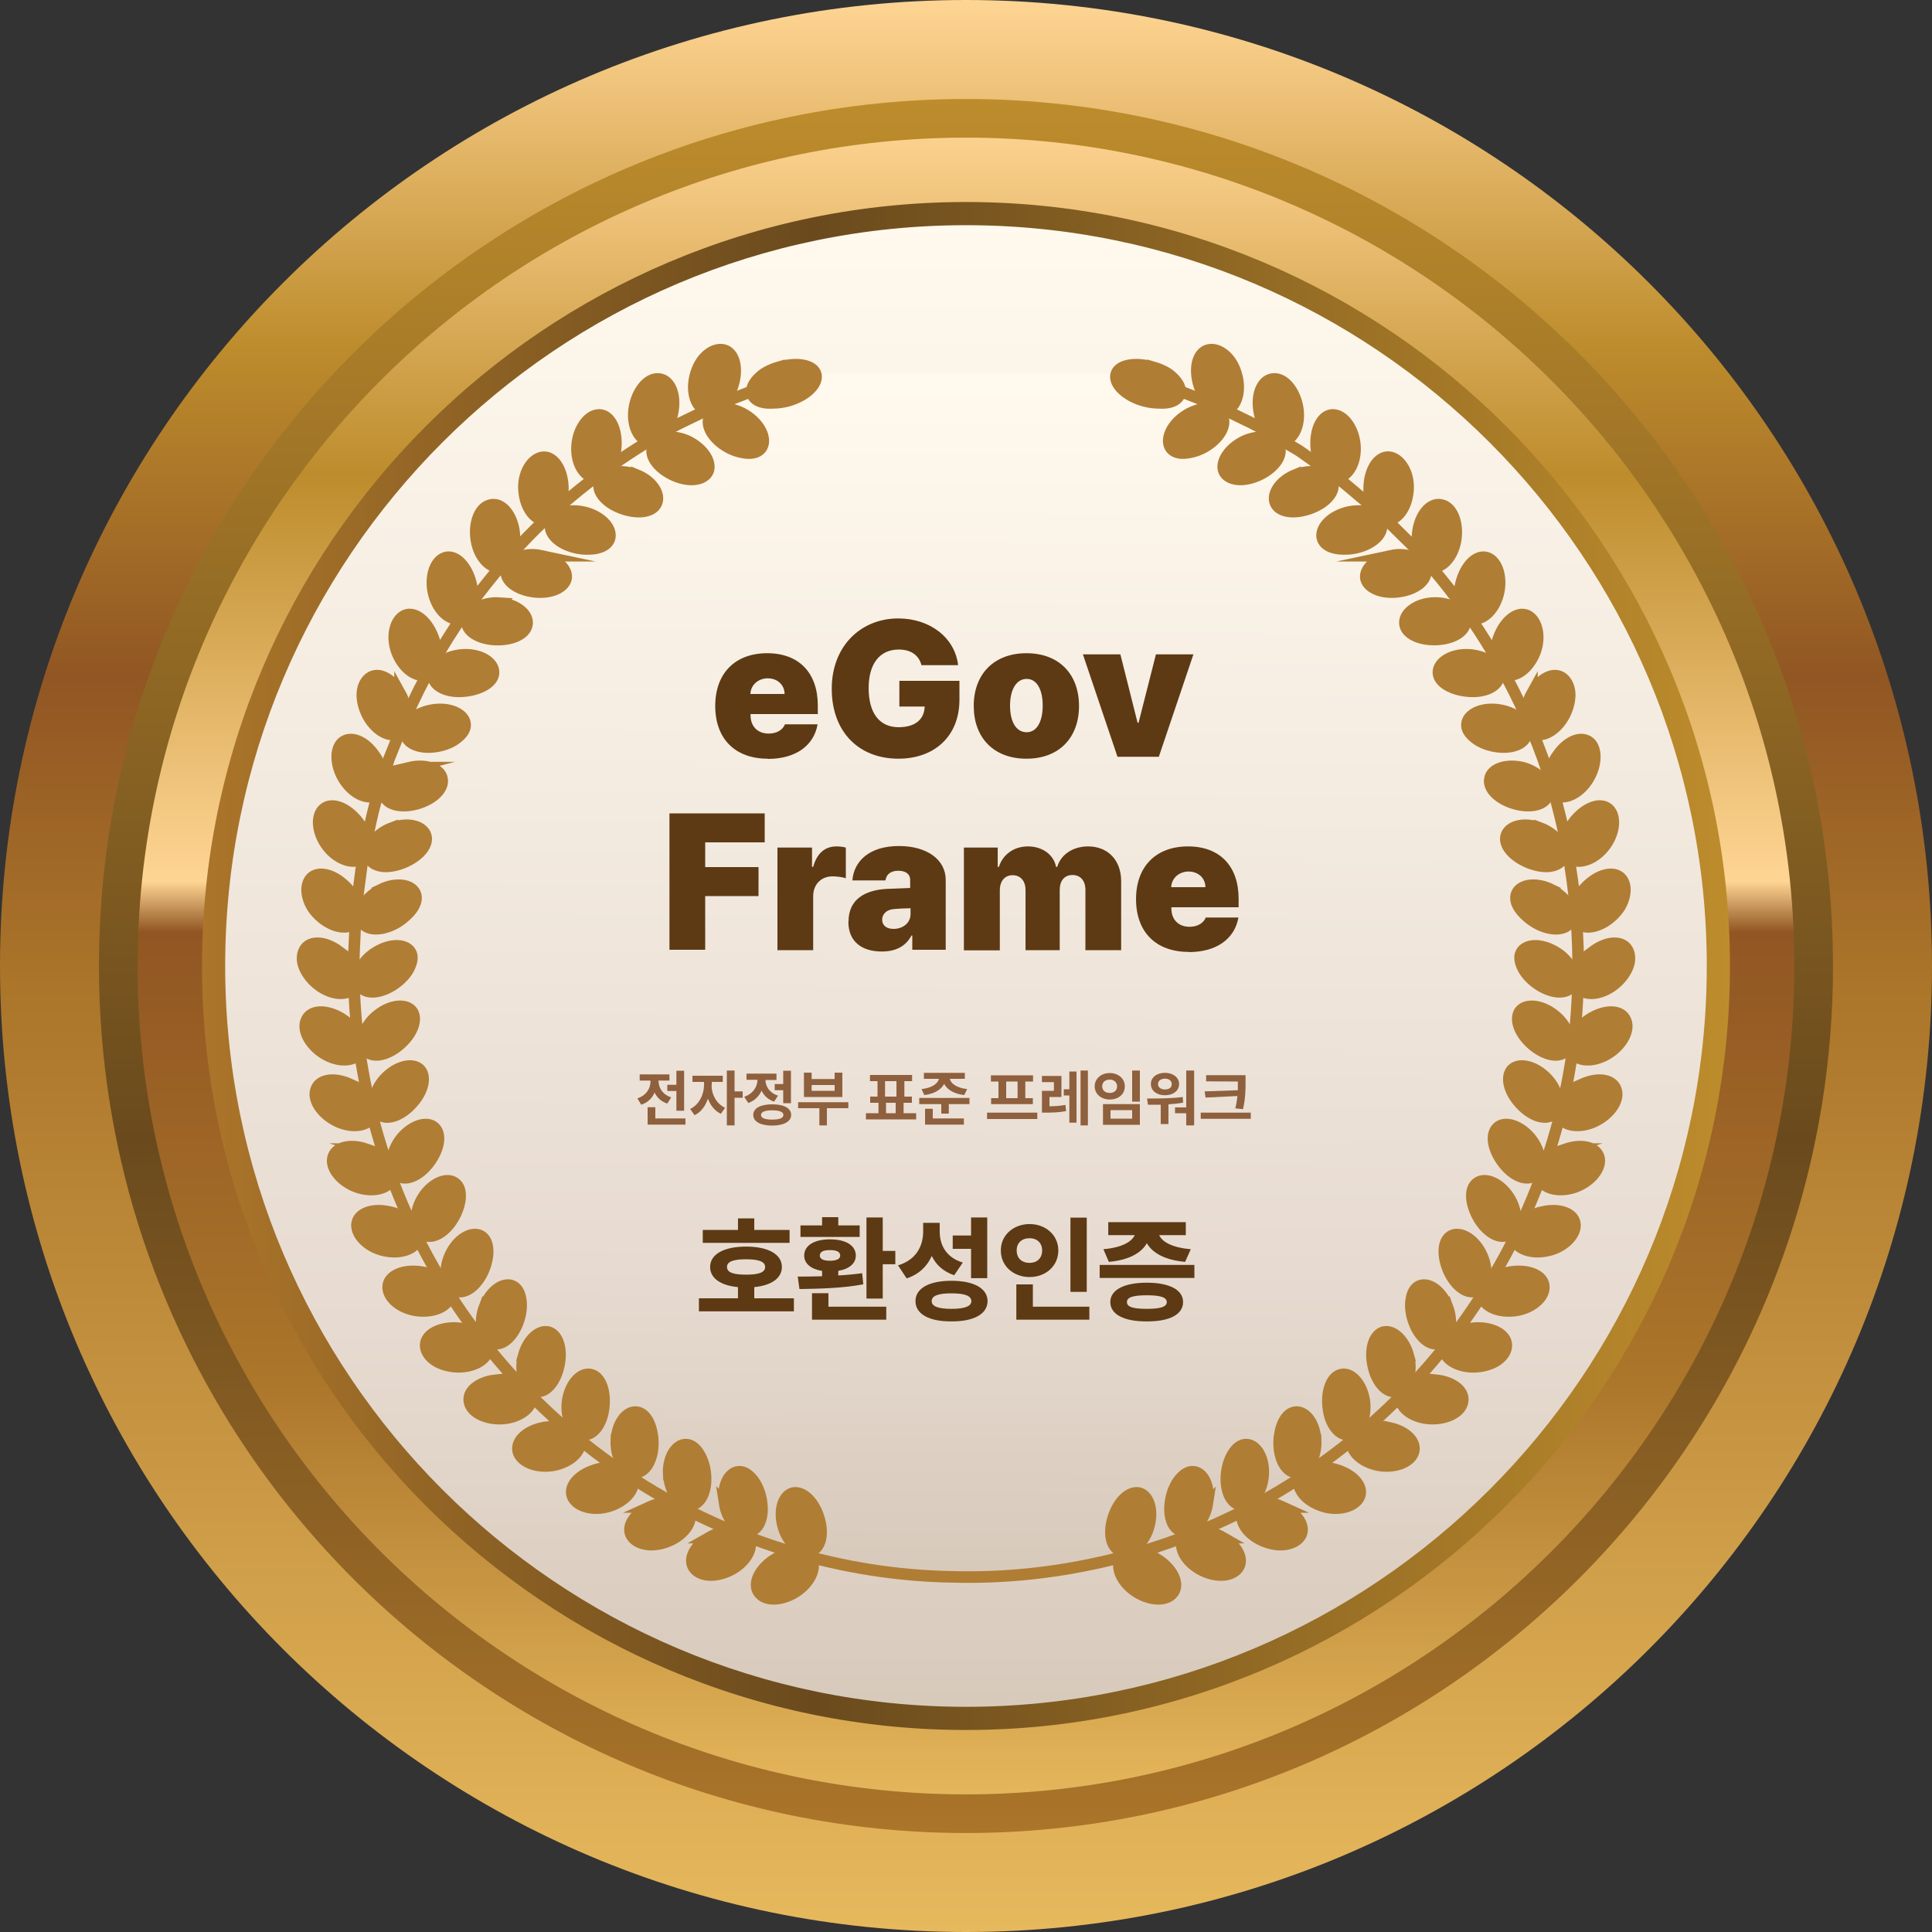 <svg width="100" height="100" viewBox="0 0 100 100" fill="none" xmlns="http://www.w3.org/2000/svg">
<rect x="0" y="0" width="100" height="100" fill="#333333" stroke="none"/>
<path d="M50 100C77.614 100 100 77.614 100 50C100 22.386 77.614 0 50 0C22.386 0 0 22.386 0 50C0 77.614 22.386 100 50 100Z" fill="url(#paint0_linear_2634_186)"/>
<path d="M49.999 93.876C74.231 93.876 93.875 74.232 93.875 50C93.875 25.768 74.231 6.124 49.999 6.124C25.767 6.124 6.123 25.768 6.123 50C6.123 74.232 25.767 93.876 49.999 93.876Z" fill="url(#paint1_linear_2634_186)"/>
<path d="M49.999 94.876C25.255 94.876 5.123 74.744 5.123 50C5.123 25.256 25.255 5.124 49.999 5.124C74.743 5.124 94.875 25.256 94.875 50C94.875 74.744 74.743 94.876 49.999 94.876ZM49.999 7.124C26.355 7.124 7.123 26.36 7.123 50C7.123 73.64 26.359 92.876 49.999 92.876C73.639 92.876 92.875 73.64 92.875 50C92.875 26.36 73.643 7.124 49.999 7.124Z" fill="url(#paint2_linear_2634_186)"/>
<path d="M49.999 88.944C71.507 88.944 88.943 71.508 88.943 50C88.943 28.492 71.507 11.056 49.999 11.056C28.491 11.056 11.055 28.492 11.055 50C11.055 71.508 28.491 88.944 49.999 88.944Z" fill="url(#paint3_linear_2634_186)"/>
<path d="M49.999 89.544C28.195 89.544 10.455 71.804 10.455 50C10.455 28.196 28.195 10.456 49.999 10.456C71.803 10.456 89.543 28.196 89.543 50C89.543 71.804 71.803 89.544 49.999 89.544ZM49.999 11.656C28.855 11.656 11.655 28.856 11.655 50C11.655 71.144 28.855 88.344 49.999 88.344C71.143 88.344 88.343 71.144 88.343 50C88.343 28.856 71.143 11.656 49.999 11.656Z" fill="url(#paint4_linear_2634_186)"/>
<path d="M42.357 19.344C28.641 22.76 18.477 35.156 18.477 49.928C18.477 67.34 32.589 81.452 50.001 81.452C67.413 81.452 81.525 67.34 81.525 49.928C81.525 35.156 71.361 22.76 57.645 19.344" fill="url(#paint5_linear_2634_186)"/>
<path d="M60.762 20.124C60.762 20.124 61.414 20.376 62.634 20.852C63.222 21.136 63.95 21.488 64.802 21.904C65.23 22.112 65.654 22.396 66.126 22.668C66.362 22.808 66.602 22.952 66.85 23.096C66.974 23.168 67.102 23.244 67.23 23.32C67.354 23.4 67.474 23.492 67.602 23.58C68.102 23.932 68.626 24.308 69.174 24.696C69.714 25.1 70.238 25.576 70.81 26.044C71.394 26.496 71.91 27.064 72.482 27.616C72.758 27.9 73.066 28.168 73.334 28.48C73.602 28.792 73.874 29.108 74.154 29.432C76.358 32.02 78.43 35.324 79.866 39.268C81.262 43.216 81.954 47.796 81.59 52.588C81.218 57.372 79.654 62.34 76.858 66.776C74.086 71.22 70.058 75.088 65.238 77.74C60.418 80.384 54.81 81.784 49.222 81.616C43.63 81.516 38.102 79.828 33.418 76.952C28.734 74.068 24.902 70.004 22.35 65.432C19.782 60.864 18.466 55.82 18.326 51.028C18.258 49.828 18.37 48.644 18.402 47.48C18.402 47.188 18.454 46.9 18.486 46.612C18.522 46.324 18.562 46.04 18.598 45.756C18.634 45.472 18.67 45.188 18.71 44.904L18.766 44.48L18.858 44.064C19.11 42.964 19.294 41.864 19.654 40.832C19.814 40.312 19.978 39.796 20.134 39.284C20.334 38.788 20.53 38.296 20.726 37.812C22.322 33.932 24.542 30.72 26.878 28.248C29.202 25.752 31.642 24.004 33.73 22.748C34.262 22.444 34.742 22.12 35.234 21.884C35.722 21.644 36.182 21.424 36.61 21.216C36.822 21.112 37.03 21.012 37.226 20.916C37.422 20.82 37.626 20.756 37.81 20.68C38.186 20.536 38.526 20.404 38.83 20.284C39.134 20.164 39.406 20.06 39.638 19.972C39.87 19.876 40.078 19.836 40.238 19.784C40.562 19.688 40.73 19.64 40.73 19.64" stroke="#B07D34" stroke-width="0.6" stroke-miterlimit="10" stroke-linecap="round"/>
<path d="M59.692 19.008C59.928 19.076 60.144 19.168 60.332 19.272C60.52 19.376 60.672 19.516 60.796 19.648C61.04 19.916 61.14 20.196 61.052 20.428C60.964 20.66 60.708 20.804 60.368 20.844C60.196 20.868 60.012 20.852 59.804 20.844C59.596 20.832 59.38 20.792 59.156 20.728C58.276 20.468 57.656 19.864 57.772 19.384C57.888 18.9 58.748 18.732 59.692 19.012V19.008Z" fill="#B07D34" stroke="#B07D34" stroke-width="0.6" stroke-miterlimit="10"/>
<path d="M61.297 21.568C61.653 21.32 62.053 21.18 62.409 21.152C62.761 21.128 63.057 21.256 63.217 21.472C63.537 21.916 63.165 22.62 62.445 23.072C62.081 23.304 61.713 23.408 61.381 23.444C61.049 23.48 60.773 23.404 60.617 23.208C60.309 22.812 60.585 22.068 61.297 21.568Z" fill="#B07D34" stroke="#B07D34" stroke-width="0.6" stroke-miterlimit="10"/>
<path d="M62.017 19.76C62.121 20.188 62.317 20.56 62.553 20.816C62.789 21.076 63.053 21.256 63.325 21.24C63.861 21.216 64.213 20.5 64.049 19.616C63.965 19.18 63.773 18.76 63.509 18.496C63.249 18.228 62.937 18.076 62.645 18.1C62.061 18.152 61.809 18.904 62.017 19.76Z" fill="#B07D34" stroke="#B07D34" stroke-width="0.6" stroke-miterlimit="10"/>
<path d="M64.253 22.916C65.021 22.48 65.881 22.588 66.165 23.044C66.445 23.508 65.997 24.168 65.225 24.552C64.445 24.944 63.677 24.884 63.401 24.476C63.133 24.06 63.489 23.348 64.253 22.916Z" fill="#B07D34" stroke="#B07D34" stroke-width="0.6" stroke-miterlimit="10"/>
<path d="M65.161 21.196C65.285 22.06 65.745 22.808 66.297 22.824C66.841 22.848 67.265 22.172 67.189 21.288C67.109 20.412 66.557 19.608 65.965 19.612C65.377 19.612 65.041 20.332 65.161 21.196Z" fill="#B07D34" stroke="#B07D34" stroke-width="0.6" stroke-miterlimit="10"/>
<path d="M67.037 24.592C67.829 24.268 68.701 24.424 68.937 24.904C69.169 25.388 68.657 26 67.841 26.304C67.025 26.612 66.233 26.516 66.025 26.048C65.817 25.584 66.245 24.912 67.037 24.588V24.592Z" fill="#B07D34" stroke="#B07D34" stroke-width="0.6" stroke-miterlimit="10"/>
<path d="M68.121 22.976C68.133 23.872 68.545 24.628 69.089 24.696C69.633 24.768 70.125 24.144 70.137 23.264C70.149 22.384 69.657 21.572 69.089 21.484C68.517 21.396 68.109 22.08 68.121 22.976Z" fill="#B07D34" stroke="#B07D34" stroke-width="0.6" stroke-miterlimit="10"/>
<path d="M69.625 26.552C70.449 26.308 71.337 26.52 71.481 27.06C71.645 27.584 71.069 28.136 70.245 28.336C70.037 28.388 69.837 28.412 69.649 28.412C69.457 28.416 69.269 28.404 69.109 28.368C68.785 28.296 68.545 28.136 68.461 27.896C68.297 27.42 68.793 26.8 69.625 26.552Z" fill="#B07D34" stroke="#B07D34" stroke-width="0.6" stroke-miterlimit="10"/>
<path d="M70.878 25.064C70.798 25.952 71.162 26.708 71.662 26.872C72.178 27.02 72.734 26.448 72.858 25.556C73.002 24.644 72.554 23.828 71.998 23.68C71.434 23.54 70.954 24.18 70.878 25.06V25.064Z" fill="#B07D34" stroke="#B07D34" stroke-width="0.6" stroke-miterlimit="10"/>
<path d="M72.005 28.764C72.885 28.576 73.661 28.956 73.785 29.48C73.901 30.012 73.273 30.5 72.421 30.62C71.565 30.744 70.849 30.448 70.709 29.98C70.585 29.496 71.145 28.932 72.009 28.764H72.005Z" fill="#B07D34" stroke="#B07D34" stroke-width="0.6" stroke-miterlimit="10"/>
<path d="M73.409 27.412C73.269 28.256 73.469 29.12 73.981 29.308C74.489 29.5 75.101 28.992 75.309 28.124C75.513 27.26 75.241 26.328 74.669 26.156C74.113 25.968 73.569 26.548 73.409 27.408V27.412Z" fill="#B07D34" stroke="#B07D34" stroke-width="0.6" stroke-miterlimit="10"/>
<path d="M74.135 31.216C74.987 31.156 75.763 31.58 75.832 32.112C75.9 32.644 75.224 33.064 74.356 33.1C73.484 33.136 72.767 32.792 72.719 32.284C72.695 32.028 72.832 31.78 73.088 31.584C73.344 31.384 73.716 31.24 74.139 31.216H74.135Z" fill="#B07D34" stroke="#B07D34" stroke-width="0.6" stroke-miterlimit="10"/>
<path d="M75.673 30.024C75.401 30.88 75.553 31.728 76.045 31.968C76.537 32.208 77.201 31.768 77.489 30.932C77.777 30.1 77.569 29.168 77.057 28.908C76.805 28.776 76.517 28.844 76.269 29.048C76.025 29.252 75.809 29.592 75.673 30.02V30.024Z" fill="#B07D34" stroke="#B07D34" stroke-width="0.6" stroke-miterlimit="10"/>
<path d="M75.975 33.892C76.831 33.92 77.599 34.4 77.587 34.952C77.575 35.504 76.859 35.848 76.015 35.776C75.167 35.708 74.451 35.312 74.451 34.804C74.447 34.3 75.111 33.864 75.975 33.892Z" fill="#B07D34" stroke="#B07D34" stroke-width="0.6" stroke-miterlimit="10"/>
<path d="M77.63 32.868C77.274 33.692 77.374 34.524 77.814 34.828C78.254 35.132 78.962 34.764 79.362 33.952C79.762 33.144 79.61 32.216 79.126 31.904C78.634 31.596 77.982 32.048 77.63 32.864V32.868Z" fill="#B07D34" stroke="#B07D34" stroke-width="0.6" stroke-miterlimit="10"/>
<path d="M77.54 36.74C77.968 36.8 78.376 36.96 78.636 37.188C78.892 37.42 79.04 37.704 79.008 37.972C78.948 38.516 78.196 38.78 77.356 38.624C76.936 38.548 76.572 38.384 76.328 38.176C76.072 37.972 75.904 37.736 75.928 37.484C75.964 36.984 76.676 36.624 77.54 36.74Z" fill="#B07D34" stroke="#B07D34" stroke-width="0.6" stroke-miterlimit="10"/>
<path d="M79.292 35.896C79.076 36.284 78.988 36.68 78.968 37.04C78.948 37.4 79.036 37.7 79.248 37.876C79.664 38.22 80.404 37.932 80.88 37.172C81.116 36.792 81.24 36.36 81.248 35.98C81.248 35.6 81.108 35.284 80.88 35.104C80.412 34.748 79.716 35.132 79.292 35.9V35.896Z" fill="#B07D34" stroke="#B07D34" stroke-width="0.6" stroke-miterlimit="10"/>
<path d="M78.805 39.732C79.625 39.944 80.221 40.596 80.113 41.124C80.005 41.652 79.233 41.836 78.401 41.596C77.569 41.356 77.005 40.8 77.121 40.3C77.201 39.812 77.945 39.532 78.805 39.732Z" fill="#B07D34" stroke="#B07D34" stroke-width="0.6" stroke-miterlimit="10"/>
<path d="M80.64 39.08C80.108 39.812 79.976 40.664 80.364 41.048C80.752 41.432 81.52 41.224 82.06 40.52C82.6 39.82 82.704 38.864 82.304 38.456C81.868 38.056 81.132 38.364 80.64 39.08Z" fill="#B07D34" stroke="#B07D34" stroke-width="0.6" stroke-miterlimit="10"/>
<path d="M79.704 42.852C80.508 43.148 81.048 43.856 80.896 44.368C80.824 44.624 80.564 44.78 80.252 44.828C79.932 44.876 79.552 44.816 79.14 44.656C78.328 44.328 77.808 43.724 77.968 43.24C78.128 42.756 78.896 42.556 79.704 42.856V42.852Z" fill="#B07D34" stroke="#B07D34" stroke-width="0.6" stroke-miterlimit="10"/>
<path d="M81.596 42.4C81 43.068 80.796 43.9 81.152 44.32C81.336 44.532 81.596 44.608 81.916 44.548C82.228 44.492 82.6 44.296 82.896 43.976C83.5 43.34 83.684 42.408 83.32 41.956C82.956 41.504 82.192 41.732 81.596 42.396V42.4Z" fill="#B07D34" stroke="#B07D34" stroke-width="0.6" stroke-miterlimit="10"/>
<path d="M80.276 46.048C81.044 46.428 81.56 47.184 81.296 47.68C81.06 48.176 80.264 48.192 79.524 47.78C79.34 47.676 79.176 47.556 79.036 47.428C78.892 47.3 78.76 47.164 78.668 47.028C78.476 46.756 78.412 46.476 78.512 46.244C78.712 45.784 79.5 45.664 80.28 46.044L80.276 46.048Z" fill="#B07D34" stroke="#B07D34" stroke-width="0.6" stroke-miterlimit="10"/>
<path d="M82.207 45.804C81.543 46.404 81.303 47.204 81.555 47.664C81.831 48.12 82.627 48.08 83.327 47.508C83.503 47.364 83.655 47.2 83.779 47.028C83.899 46.856 83.979 46.676 84.035 46.496C84.143 46.14 84.127 45.792 83.967 45.548C83.643 45.064 82.859 45.204 82.207 45.804Z" fill="#B07D34" stroke="#B07D34" stroke-width="0.6" stroke-miterlimit="10"/>
<path d="M80.524 49.288C81.288 49.748 81.64 50.552 81.368 51.02C81.1 51.488 80.304 51.42 79.592 50.932C79.236 50.688 78.968 50.388 78.824 50.096C78.684 49.804 78.62 49.52 78.744 49.3C78.984 48.86 79.776 48.828 80.52 49.288H80.524Z" fill="#B07D34" stroke="#B07D34" stroke-width="0.6" stroke-miterlimit="10"/>
<path d="M82.469 49.248C81.785 49.772 81.385 50.544 81.625 51.028C81.869 51.512 82.665 51.556 83.401 51.06C83.769 50.812 84.053 50.472 84.213 50.128C84.377 49.784 84.377 49.436 84.241 49.18C83.961 48.664 83.169 48.724 82.465 49.248H82.469Z" fill="#B07D34" stroke="#B07D34" stroke-width="0.6" stroke-miterlimit="10"/>
<path d="M80.431 52.536C81.131 53.072 81.391 53.908 81.079 54.348C80.763 54.788 79.983 54.636 79.323 54.072C78.663 53.508 78.391 52.776 78.663 52.36C78.951 51.948 79.747 52 80.431 52.536Z" fill="#B07D34" stroke="#B07D34" stroke-width="0.6" stroke-miterlimit="10"/>
<path d="M82.37 52.7C81.626 53.152 81.134 53.872 81.334 54.384C81.53 54.892 82.314 55.02 83.098 54.604C83.878 54.188 84.378 53.364 84.142 52.82C83.926 52.276 83.13 52.252 82.37 52.7Z" fill="#B07D34" stroke="#B07D34" stroke-width="0.6" stroke-miterlimit="10"/>
<path d="M79.988 55.752C80.624 56.36 80.788 57.216 80.44 57.62C80.072 58.02 79.312 57.788 78.724 57.16C78.116 56.528 77.932 55.772 78.248 55.388C78.576 55.012 79.36 55.144 79.988 55.752Z" fill="#B07D34" stroke="#B07D34" stroke-width="0.6" stroke-miterlimit="10"/>
<path d="M81.901 56.124C81.109 56.492 80.541 57.156 80.693 57.688C80.825 58.212 81.593 58.424 82.421 58.092C83.233 57.76 83.825 56.992 83.649 56.428C83.489 55.864 82.701 55.756 81.897 56.12L81.901 56.124Z" fill="#B07D34" stroke="#B07D34" stroke-width="0.6" stroke-miterlimit="10"/>
<path d="M79.207 58.908C79.755 59.572 79.855 60.456 79.455 60.816C79.039 61.172 78.307 60.856 77.799 60.176C77.271 59.484 77.143 58.704 77.519 58.364C77.883 58.024 78.647 58.24 79.211 58.912L79.207 58.908Z" fill="#B07D34" stroke="#B07D34" stroke-width="0.6" stroke-miterlimit="10"/>
<path d="M81.067 59.476C80.219 59.752 79.615 60.36 79.695 60.9C79.763 61.432 80.503 61.724 81.371 61.488C82.219 61.248 82.863 60.54 82.771 59.968C82.667 59.388 81.895 59.196 81.063 59.476H81.067Z" fill="#B07D34" stroke="#B07D34" stroke-width="0.6" stroke-miterlimit="10"/>
<path d="M78.088 61.956C78.548 62.672 78.588 63.572 78.124 63.876C77.676 64.188 76.98 63.796 76.544 63.06C76.116 62.328 76.04 61.52 76.464 61.232C76.868 60.932 77.608 61.232 78.088 61.956Z" fill="#B07D34" stroke="#B07D34" stroke-width="0.6" stroke-miterlimit="10"/>
<path d="M79.879 62.724C78.995 62.9 78.359 63.456 78.359 63.992C78.371 64.532 79.079 64.9 79.963 64.756C80.859 64.62 81.539 63.968 81.523 63.396C81.487 62.812 80.739 62.54 79.879 62.724Z" fill="#B07D34" stroke="#B07D34" stroke-width="0.6" stroke-miterlimit="10"/>
<path d="M76.647 64.868C77.043 65.636 76.967 66.524 76.483 66.78C76.007 67.044 75.359 66.584 74.999 65.804C74.651 65.028 74.671 64.228 75.111 63.976C75.551 63.728 76.255 64.1 76.647 64.868Z" fill="#B07D34" stroke="#B07D34" stroke-width="0.6" stroke-miterlimit="10"/>
<path d="M78.345 65.82C77.461 65.912 76.753 66.384 76.701 66.92C76.661 67.46 77.325 67.9 78.217 67.852C79.121 67.812 79.877 67.244 79.909 66.664C79.945 66.084 79.229 65.732 78.345 65.82Z" fill="#B07D34" stroke="#B07D34" stroke-width="0.6" stroke-miterlimit="10"/>
<path d="M74.907 67.612C75.063 68.016 75.107 68.44 75.035 68.784C74.963 69.124 74.787 69.392 74.539 69.5C74.043 69.716 73.447 69.188 73.167 68.372C73.027 67.964 72.991 67.564 73.051 67.244C73.103 66.92 73.239 66.664 73.471 66.564C73.931 66.36 74.591 66.808 74.903 67.616L74.907 67.612Z" fill="#B07D34" stroke="#B07D34" stroke-width="0.6" stroke-miterlimit="10"/>
<path d="M76.492 68.74C76.047 68.74 75.644 68.844 75.328 69.004C75.007 69.164 74.791 69.392 74.743 69.66C74.651 70.196 75.263 70.704 76.151 70.744C76.596 70.764 77.028 70.66 77.364 70.48C77.692 70.296 77.915 70.028 77.96 69.74C78.052 69.164 77.379 68.74 76.496 68.736L76.492 68.74Z" fill="#B07D34" stroke="#B07D34" stroke-width="0.6" stroke-miterlimit="10"/>
<path d="M72.889 70.156C73.133 71.004 72.833 71.828 72.329 71.996C71.809 72.156 71.273 71.568 71.085 70.728C70.885 69.876 71.109 69.128 71.577 68.96C72.053 68.804 72.661 69.316 72.893 70.156H72.889Z" fill="#B07D34" stroke="#B07D34" stroke-width="0.6" stroke-miterlimit="10"/>
<path d="M74.345 71.444C73.481 71.36 72.649 71.644 72.509 72.176C72.357 72.696 72.913 73.268 73.793 73.404C74.661 73.532 75.557 73.172 75.693 72.596C75.841 72.032 75.217 71.536 74.341 71.44L74.345 71.444Z" fill="#B07D34" stroke="#B07D34" stroke-width="0.6" stroke-miterlimit="10"/>
<path d="M70.611 72.476C70.743 73.324 70.387 74.14 69.855 74.244C69.315 74.34 68.843 73.7 68.751 72.852C68.651 71.992 68.931 71.248 69.431 71.148C69.919 71.04 70.467 71.612 70.611 72.476Z" fill="#B07D34" stroke="#B07D34" stroke-width="0.6" stroke-miterlimit="10"/>
<path d="M71.926 73.912C71.054 73.72 70.226 73.94 70.022 74.444C69.81 74.936 70.302 75.564 71.17 75.8C72.026 76.028 72.938 75.74 73.146 75.2C73.35 74.652 72.782 74.092 71.926 73.908V73.912Z" fill="#B07D34" stroke="#B07D34" stroke-width="0.6" stroke-miterlimit="10"/>
<path d="M68.099 74.536C68.139 75.388 67.711 76.184 67.159 76.212C66.615 76.256 66.215 75.568 66.207 74.712C66.211 73.868 66.551 73.128 67.063 73.092C67.563 73.044 68.051 73.672 68.095 74.536H68.099Z" fill="#B07D34" stroke="#B07D34" stroke-width="0.6" stroke-miterlimit="10"/>
<path d="M69.255 76.104C68.407 75.812 67.575 75.968 67.303 76.428C67.043 76.9 67.467 77.576 68.303 77.9C69.147 78.236 70.059 78.02 70.335 77.516C70.603 76.996 70.095 76.384 69.255 76.104Z" fill="#B07D34" stroke="#B07D34" stroke-width="0.6" stroke-miterlimit="10"/>
<path d="M65.384 76.32C65.36 76.752 65.22 77.148 65.02 77.44C64.816 77.728 64.544 77.892 64.272 77.888C63.728 77.876 63.404 77.148 63.488 76.292C63.528 75.86 63.664 75.492 63.844 75.216C64.024 74.936 64.256 74.768 64.508 74.772C65.012 74.78 65.432 75.456 65.384 76.32Z" fill="#B07D34" stroke="#B07D34" stroke-width="0.6" stroke-miterlimit="10"/>
<path d="M66.369 78C65.965 77.816 65.549 77.736 65.197 77.76C64.845 77.78 64.545 77.892 64.393 78.116C64.085 78.564 64.433 79.28 65.229 79.684C65.625 79.884 66.065 79.98 66.441 79.944C66.813 79.908 67.129 79.76 67.289 79.52C67.613 79.036 67.173 78.372 66.365 78H66.369Z" fill="#B07D34" stroke="#B07D34" stroke-width="0.6" stroke-miterlimit="10"/>
<path d="M62.497 77.808C62.365 78.676 61.765 79.32 61.225 79.252C60.689 79.188 60.441 78.428 60.613 77.584C60.697 77.16 60.869 76.796 61.081 76.552C61.293 76.304 61.537 76.148 61.789 76.18C62.289 76.236 62.633 76.956 62.493 77.812L62.497 77.808Z" fill="#B07D34" stroke="#B07D34" stroke-width="0.6" stroke-miterlimit="10"/>
<path d="M63.293 79.584C62.537 79.148 61.673 79.08 61.317 79.492C60.965 79.908 61.237 80.656 61.981 81.14C62.353 81.384 62.777 81.512 63.157 81.524C63.537 81.536 63.861 81.412 64.045 81.192C64.417 80.74 64.049 80.032 63.289 79.584H63.293Z" fill="#B07D34" stroke="#B07D34" stroke-width="0.6" stroke-miterlimit="10"/>
<path d="M59.468 78.976C59.248 79.832 58.572 80.388 58.052 80.276C57.524 80.148 57.36 79.372 57.624 78.552C57.884 77.716 58.456 77.188 58.944 77.28C59.432 77.388 59.696 78.136 59.468 78.976Z" fill="#B07D34" stroke="#B07D34" stroke-width="0.6" stroke-miterlimit="10"/>
<path d="M60.07 80.828C59.366 80.32 58.51 80.14 58.118 80.528C57.722 80.9 57.914 81.676 58.602 82.236C59.286 82.788 60.242 82.932 60.65 82.508C61.066 82.096 60.778 81.352 60.07 80.828Z" fill="#B07D34" stroke="#B07D34" stroke-width="0.6" stroke-miterlimit="10"/>
<path d="M40.307 19.008C40.072 19.076 39.855 19.168 39.667 19.272C39.48 19.376 39.328 19.516 39.203 19.648C38.959 19.916 38.859 20.196 38.947 20.428C39.035 20.66 39.291 20.804 39.632 20.844C39.803 20.868 39.987 20.852 40.196 20.844C40.404 20.832 40.62 20.792 40.843 20.728C41.724 20.468 42.343 19.864 42.227 19.384C42.111 18.9 41.252 18.732 40.307 19.012V19.008Z" fill="#B07D34" stroke="#B07D34" stroke-width="0.6" stroke-miterlimit="10"/>
<path d="M38.704 21.568C38.348 21.32 37.948 21.18 37.592 21.152C37.24 21.128 36.944 21.256 36.784 21.472C36.464 21.916 36.836 22.62 37.556 23.072C37.92 23.304 38.288 23.408 38.62 23.444C38.952 23.48 39.228 23.404 39.384 23.208C39.692 22.812 39.416 22.068 38.704 21.568Z" fill="#B07D34" stroke="#B07D34" stroke-width="0.6" stroke-miterlimit="10"/>
<path d="M37.983 19.76C37.879 20.188 37.683 20.56 37.447 20.816C37.211 21.076 36.947 21.256 36.675 21.24C36.139 21.216 35.787 20.5 35.951 19.616C36.035 19.18 36.227 18.76 36.491 18.496C36.751 18.228 37.063 18.076 37.355 18.1C37.939 18.152 38.191 18.904 37.983 19.76Z" fill="#B07D34" stroke="#B07D34" stroke-width="0.6" stroke-miterlimit="10"/>
<path d="M35.748 22.916C34.98 22.48 34.12 22.588 33.836 23.044C33.556 23.508 34.004 24.168 34.776 24.552C35.556 24.944 36.324 24.884 36.6 24.476C36.868 24.06 36.512 23.348 35.748 22.916Z" fill="#B07D34" stroke="#B07D34" stroke-width="0.6" stroke-miterlimit="10"/>
<path d="M34.84 21.196C34.716 22.06 34.256 22.808 33.704 22.824C33.16 22.848 32.736 22.172 32.812 21.288C32.892 20.412 33.444 19.608 34.036 19.612C34.624 19.612 34.96 20.332 34.84 21.196Z" fill="#B07D34" stroke="#B07D34" stroke-width="0.6" stroke-miterlimit="10"/>
<path d="M32.964 24.592C32.172 24.268 31.3 24.424 31.064 24.904C30.832 25.388 31.344 26 32.16 26.304C32.976 26.612 33.768 26.516 33.976 26.048C34.184 25.584 33.756 24.912 32.964 24.588V24.592Z" fill="#B07D34" stroke="#B07D34" stroke-width="0.6" stroke-miterlimit="10"/>
<path d="M31.88 22.976C31.867 23.872 31.456 24.628 30.912 24.696C30.367 24.768 29.875 24.144 29.863 23.264C29.852 22.384 30.343 21.572 30.912 21.484C31.483 21.396 31.892 22.08 31.88 22.976Z" fill="#B07D34" stroke="#B07D34" stroke-width="0.6" stroke-miterlimit="10"/>
<path d="M30.376 26.552C29.552 26.308 28.664 26.52 28.52 27.06C28.356 27.584 28.932 28.136 29.756 28.336C29.964 28.388 30.164 28.412 30.352 28.412C30.544 28.416 30.732 28.404 30.892 28.368C31.216 28.296 31.456 28.136 31.54 27.896C31.704 27.42 31.208 26.8 30.376 26.552Z" fill="#B07D34" stroke="#B07D34" stroke-width="0.6" stroke-miterlimit="10"/>
<path d="M29.124 25.064C29.204 25.952 28.84 26.708 28.34 26.876C27.824 27.024 27.268 26.452 27.144 25.56C27 24.648 27.448 23.832 28.004 23.684C28.568 23.544 29.048 24.184 29.124 25.064Z" fill="#B07D34" stroke="#B07D34" stroke-width="0.6" stroke-miterlimit="10"/>
<path d="M27.995 28.764C27.115 28.576 26.339 28.956 26.215 29.48C26.099 30.012 26.727 30.5 27.579 30.62C28.435 30.744 29.151 30.448 29.291 29.98C29.415 29.496 28.855 28.932 27.991 28.764H27.995Z" fill="#B07D34" stroke="#B07D34" stroke-width="0.6" stroke-miterlimit="10"/>
<path d="M26.59 27.412C26.73 28.256 26.53 29.12 26.018 29.308C25.511 29.5 24.898 28.992 24.691 28.124C24.486 27.26 24.759 26.328 25.331 26.156C25.887 25.968 26.43 26.548 26.59 27.408V27.412Z" fill="#B07D34" stroke="#B07D34" stroke-width="0.6" stroke-miterlimit="10"/>
<path d="M25.865 31.216C25.013 31.156 24.237 31.58 24.169 32.116C24.101 32.648 24.777 33.068 25.645 33.104C26.517 33.14 27.233 32.796 27.281 32.288C27.305 32.032 27.169 31.784 26.913 31.588C26.657 31.388 26.285 31.244 25.861 31.22L25.865 31.216Z" fill="#B07D34" stroke="#B07D34" stroke-width="0.6" stroke-miterlimit="10"/>
<path d="M24.327 30.024C24.599 30.88 24.447 31.728 23.955 31.968C23.463 32.208 22.799 31.768 22.511 30.932C22.223 30.1 22.431 29.168 22.943 28.908C23.195 28.776 23.483 28.844 23.731 29.048C23.975 29.252 24.191 29.592 24.327 30.02V30.024Z" fill="#B07D34" stroke="#B07D34" stroke-width="0.6" stroke-miterlimit="10"/>
<path d="M24.022 33.892C23.166 33.92 22.398 34.4 22.41 34.952C22.422 35.504 23.138 35.848 23.982 35.776C24.83 35.708 25.546 35.312 25.546 34.804C25.55 34.3 24.886 33.864 24.022 33.892Z" fill="#B07D34" stroke="#B07D34" stroke-width="0.6" stroke-miterlimit="10"/>
<path d="M22.367 32.868C22.723 33.692 22.623 34.524 22.183 34.828C21.743 35.132 21.035 34.764 20.635 33.952C20.235 33.144 20.387 32.216 20.871 31.904C21.363 31.592 22.015 32.048 22.367 32.864V32.868Z" fill="#B07D34" stroke="#B07D34" stroke-width="0.6" stroke-miterlimit="10"/>
<path d="M22.461 36.74C22.033 36.8 21.625 36.96 21.365 37.188C21.109 37.42 20.961 37.704 20.993 37.972C21.053 38.516 21.805 38.78 22.645 38.624C23.065 38.548 23.429 38.384 23.673 38.176C23.929 37.972 24.097 37.736 24.073 37.484C24.037 36.984 23.325 36.624 22.461 36.74Z" fill="#B07D34" stroke="#B07D34" stroke-width="0.6" stroke-miterlimit="10"/>
<path d="M20.708 35.896C20.924 36.284 21.012 36.68 21.032 37.04C21.052 37.4 20.964 37.7 20.752 37.876C20.336 38.22 19.596 37.932 19.12 37.172C18.884 36.792 18.76 36.36 18.752 35.98C18.752 35.6 18.892 35.284 19.12 35.104C19.588 34.748 20.284 35.132 20.708 35.9V35.896Z" fill="#B07D34" stroke="#B07D34" stroke-width="0.6" stroke-miterlimit="10"/>
<path d="M21.195 39.732C20.375 39.944 19.779 40.596 19.883 41.124C19.991 41.652 20.763 41.836 21.595 41.596C22.427 41.356 22.991 40.8 22.875 40.3C22.795 39.812 22.051 39.532 21.191 39.732H21.195Z" fill="#B07D34" stroke="#B07D34" stroke-width="0.6" stroke-miterlimit="10"/>
<path d="M19.36 39.08C19.892 39.812 20.024 40.664 19.636 41.048C19.248 41.432 18.48 41.224 17.94 40.52C17.4 39.82 17.296 38.864 17.696 38.456C18.132 38.056 18.868 38.364 19.36 39.08Z" fill="#B07D34" stroke="#B07D34" stroke-width="0.6" stroke-miterlimit="10"/>
<path d="M20.296 42.852C19.492 43.148 18.952 43.856 19.104 44.368C19.176 44.624 19.436 44.78 19.748 44.828C20.068 44.876 20.448 44.816 20.86 44.656C21.672 44.328 22.192 43.724 22.032 43.24C21.872 42.756 21.104 42.556 20.296 42.856V42.852Z" fill="#B07D34" stroke="#B07D34" stroke-width="0.6" stroke-miterlimit="10"/>
<path d="M18.404 42.4C19 43.068 19.204 43.9 18.849 44.32C18.665 44.532 18.404 44.608 18.084 44.548C17.773 44.492 17.401 44.296 17.105 43.976C16.5 43.34 16.317 42.408 16.68 41.956C17.044 41.504 17.808 41.732 18.404 42.396V42.4Z" fill="#B07D34" stroke="#B07D34" stroke-width="0.6" stroke-miterlimit="10"/>
<path d="M19.723 46.048C18.955 46.428 18.439 47.184 18.703 47.68C18.939 48.176 19.735 48.192 20.475 47.78C20.659 47.676 20.823 47.556 20.963 47.428C21.107 47.3 21.239 47.164 21.331 47.028C21.523 46.756 21.587 46.476 21.487 46.244C21.287 45.784 20.499 45.664 19.719 46.044L19.723 46.048Z" fill="#B07D34" stroke="#B07D34" stroke-width="0.6" stroke-miterlimit="10"/>
<path d="M17.791 45.804C18.456 46.404 18.695 47.204 18.444 47.664C18.168 48.12 17.372 48.08 16.672 47.508C16.495 47.364 16.343 47.2 16.22 47.028C16.099 46.856 16.02 46.676 15.963 46.496C15.855 46.14 15.871 45.792 16.032 45.548C16.355 45.064 17.14 45.204 17.791 45.804Z" fill="#B07D34" stroke="#B07D34" stroke-width="0.6" stroke-miterlimit="10"/>
<path d="M19.474 49.288C18.71 49.748 18.358 50.552 18.63 51.02C18.898 51.488 19.694 51.42 20.406 50.932C20.762 50.688 21.03 50.388 21.174 50.096C21.314 49.804 21.378 49.52 21.254 49.3C21.014 48.86 20.222 48.828 19.478 49.288H19.474Z" fill="#B07D34" stroke="#B07D34" stroke-width="0.6" stroke-miterlimit="10"/>
<path d="M17.531 49.248C18.215 49.772 18.615 50.544 18.375 51.028C18.131 51.512 17.335 51.556 16.599 51.06C16.231 50.812 15.947 50.472 15.787 50.128C15.623 49.784 15.623 49.436 15.759 49.18C16.039 48.664 16.831 48.724 17.535 49.248H17.531Z" fill="#B07D34" stroke="#B07D34" stroke-width="0.6" stroke-miterlimit="10"/>
<path d="M19.567 52.536C18.867 53.072 18.608 53.908 18.919 54.348C19.235 54.788 20.015 54.636 20.675 54.072C21.335 53.508 21.608 52.776 21.335 52.36C21.047 51.948 20.252 52 19.567 52.536Z" fill="#B07D34" stroke="#B07D34" stroke-width="0.6" stroke-miterlimit="10"/>
<path d="M17.628 52.7C18.372 53.152 18.864 53.872 18.664 54.384C18.468 54.892 17.684 55.02 16.9 54.604C16.12 54.188 15.62 53.364 15.856 52.82C16.072 52.276 16.868 52.252 17.628 52.7Z" fill="#B07D34" stroke="#B07D34" stroke-width="0.6" stroke-miterlimit="10"/>
<path d="M20.01 55.752C19.374 56.36 19.21 57.216 19.558 57.62C19.926 58.02 20.686 57.788 21.274 57.16C21.882 56.528 22.066 55.772 21.75 55.388C21.422 55.012 20.638 55.144 20.01 55.752Z" fill="#B07D34" stroke="#B07D34" stroke-width="0.6" stroke-miterlimit="10"/>
<path d="M18.099 56.124C18.891 56.492 19.459 57.156 19.307 57.688C19.175 58.212 18.407 58.424 17.579 58.092C16.767 57.76 16.175 56.992 16.351 56.428C16.511 55.864 17.299 55.756 18.103 56.12L18.099 56.124Z" fill="#B07D34" stroke="#B07D34" stroke-width="0.6" stroke-miterlimit="10"/>
<path d="M20.792 58.908C20.244 59.572 20.144 60.452 20.544 60.816C20.96 61.172 21.692 60.856 22.2 60.176C22.728 59.484 22.856 58.704 22.48 58.364C22.116 58.024 21.352 58.24 20.788 58.912L20.792 58.908Z" fill="#B07D34" stroke="#B07D34" stroke-width="0.6" stroke-miterlimit="10"/>
<path d="M18.931 59.476C19.779 59.752 20.384 60.36 20.303 60.9C20.235 61.432 19.495 61.724 18.628 61.488C17.779 61.248 17.136 60.54 17.227 59.968C17.331 59.388 18.104 59.196 18.936 59.476H18.931Z" fill="#B07D34" stroke="#B07D34" stroke-width="0.6" stroke-miterlimit="10"/>
<path d="M21.912 61.956C21.452 62.672 21.412 63.572 21.876 63.876C22.324 64.188 23.02 63.796 23.456 63.06C23.884 62.328 23.96 61.52 23.536 61.232C23.132 60.932 22.392 61.232 21.912 61.956Z" fill="#B07D34" stroke="#B07D34" stroke-width="0.6" stroke-miterlimit="10"/>
<path d="M20.119 62.724C21.003 62.9 21.639 63.456 21.639 63.992C21.627 64.532 20.919 64.9 20.035 64.756C19.139 64.62 18.459 63.968 18.475 63.396C18.511 62.812 19.259 62.54 20.119 62.724Z" fill="#B07D34" stroke="#B07D34" stroke-width="0.6" stroke-miterlimit="10"/>
<path d="M23.352 64.868C22.956 65.636 23.032 66.524 23.516 66.78C23.992 67.044 24.64 66.584 25 65.804C25.348 65.028 25.328 64.228 24.888 63.976C24.448 63.728 23.744 64.1 23.352 64.868Z" fill="#B07D34" stroke="#B07D34" stroke-width="0.6" stroke-miterlimit="10"/>
<path d="M21.655 65.82C22.539 65.912 23.247 66.384 23.299 66.92C23.339 67.46 22.675 67.9 21.783 67.852C20.879 67.812 20.123 67.244 20.091 66.664C20.055 66.084 20.771 65.732 21.655 65.82Z" fill="#B07D34" stroke="#B07D34" stroke-width="0.6" stroke-miterlimit="10"/>
<path d="M25.091 67.612C24.935 68.016 24.891 68.44 24.963 68.784C25.035 69.124 25.211 69.392 25.459 69.5C25.955 69.716 26.551 69.188 26.831 68.372C26.971 67.964 27.007 67.564 26.947 67.244C26.895 66.92 26.759 66.664 26.527 66.564C26.067 66.36 25.407 66.808 25.095 67.616L25.091 67.612Z" fill="#B07D34" stroke="#B07D34" stroke-width="0.6" stroke-miterlimit="10"/>
<path d="M23.508 68.74C23.952 68.74 24.356 68.844 24.672 69.004C24.992 69.164 25.208 69.392 25.256 69.66C25.348 70.196 24.736 70.704 23.848 70.744C23.404 70.764 22.972 70.66 22.636 70.48C22.308 70.296 22.084 70.028 22.04 69.74C21.948 69.164 22.62 68.74 23.504 68.736L23.508 68.74Z" fill="#B07D34" stroke="#B07D34" stroke-width="0.6" stroke-miterlimit="10"/>
<path d="M27.11 70.156C26.866 71.004 27.166 71.828 27.67 71.996C28.19 72.156 28.726 71.568 28.914 70.728C29.114 69.876 28.89 69.128 28.422 68.96C27.946 68.804 27.338 69.316 27.106 70.156H27.11Z" fill="#B07D34" stroke="#B07D34" stroke-width="0.6" stroke-miterlimit="10"/>
<path d="M25.655 71.444C26.519 71.36 27.351 71.644 27.491 72.176C27.643 72.696 27.087 73.268 26.207 73.404C25.339 73.532 24.443 73.172 24.307 72.596C24.159 72.032 24.783 71.536 25.659 71.44L25.655 71.444Z" fill="#B07D34" stroke="#B07D34" stroke-width="0.6" stroke-miterlimit="10"/>
<path d="M29.387 72.476C29.255 73.324 29.611 74.14 30.143 74.244C30.683 74.34 31.155 73.7 31.247 72.852C31.347 71.992 31.067 71.248 30.567 71.148C30.079 71.04 29.531 71.612 29.387 72.476Z" fill="#B07D34" stroke="#B07D34" stroke-width="0.6" stroke-miterlimit="10"/>
<path d="M28.072 73.912C28.944 73.72 29.772 73.94 29.976 74.444C30.188 74.936 29.696 75.564 28.828 75.8C27.972 76.028 27.06 75.74 26.848 75.2C26.644 74.652 27.212 74.092 28.068 73.908L28.072 73.912Z" fill="#B07D34" stroke="#B07D34" stroke-width="0.6" stroke-miterlimit="10"/>
<path d="M31.901 74.536C31.861 75.388 32.289 76.184 32.841 76.212C33.385 76.256 33.785 75.568 33.793 74.712C33.789 73.868 33.449 73.128 32.937 73.092C32.437 73.044 31.949 73.672 31.905 74.536H31.901Z" fill="#B07D34" stroke="#B07D34" stroke-width="0.6" stroke-miterlimit="10"/>
<path d="M30.744 76.104C31.592 75.812 32.424 75.968 32.696 76.428C32.956 76.9 32.532 77.576 31.696 77.9C30.852 78.236 29.94 78.02 29.664 77.516C29.396 76.996 29.904 76.384 30.744 76.104Z" fill="#B07D34" stroke="#B07D34" stroke-width="0.6" stroke-miterlimit="10"/>
<path d="M34.617 76.32C34.641 76.752 34.781 77.148 34.981 77.44C35.185 77.728 35.457 77.892 35.725 77.888C36.269 77.876 36.593 77.148 36.509 76.292C36.469 75.86 36.333 75.492 36.153 75.216C35.973 74.936 35.741 74.768 35.489 74.772C34.985 74.78 34.565 75.456 34.613 76.32H34.617Z" fill="#B07D34" stroke="#B07D34" stroke-width="0.6" stroke-miterlimit="10"/>
<path d="M33.633 78C34.037 77.816 34.453 77.736 34.805 77.76C35.157 77.78 35.457 77.892 35.609 78.116C35.917 78.564 35.569 79.28 34.773 79.684C34.377 79.884 33.937 79.98 33.561 79.944C33.189 79.908 32.873 79.76 32.713 79.52C32.389 79.036 32.829 78.372 33.637 78H33.633Z" fill="#B07D34" stroke="#B07D34" stroke-width="0.6" stroke-miterlimit="10"/>
<path d="M37.504 77.808C37.636 78.676 38.236 79.32 38.776 79.252C39.312 79.188 39.56 78.428 39.388 77.584C39.304 77.16 39.132 76.796 38.92 76.552C38.708 76.304 38.464 76.148 38.212 76.18C37.712 76.236 37.368 76.956 37.508 77.812L37.504 77.808Z" fill="#B07D34" stroke="#B07D34" stroke-width="0.6" stroke-miterlimit="10"/>
<path d="M36.707 79.584C37.463 79.148 38.327 79.08 38.683 79.492C39.035 79.908 38.763 80.656 38.019 81.14C37.647 81.38 37.223 81.512 36.843 81.524C36.463 81.536 36.139 81.412 35.955 81.192C35.583 80.74 35.951 80.032 36.711 79.584H36.707Z" fill="#B07D34" stroke="#B07D34" stroke-width="0.6" stroke-miterlimit="10"/>
<path d="M40.532 78.976C40.752 79.832 41.428 80.388 41.948 80.276C42.476 80.148 42.64 79.372 42.376 78.552C42.116 77.716 41.544 77.188 41.056 77.28C40.568 77.388 40.304 78.136 40.532 78.976Z" fill="#B07D34" stroke="#B07D34" stroke-width="0.6" stroke-miterlimit="10"/>
<path d="M39.933 80.828C40.637 80.32 41.493 80.14 41.885 80.528C42.281 80.9 42.089 81.676 41.401 82.236C40.717 82.788 39.761 82.932 39.353 82.508C38.937 82.096 39.225 81.352 39.933 80.828Z" fill="#B07D34" stroke="#B07D34" stroke-width="0.6" stroke-miterlimit="10"/>
<path d="M40.869 63.662V64.33H36.375V63.662H38.197V63.064H39.041V63.662H40.869ZM41.092 67.201V67.875H36.176V67.201H38.197V66.621C37.298 66.536 36.756 66.161 36.756 65.578C36.756 64.916 37.471 64.523 38.619 64.523C39.75 64.523 40.471 64.916 40.471 65.578C40.471 66.158 39.926 66.536 39.041 66.621V67.201H41.092ZM38.619 65.18C37.957 65.18 37.629 65.297 37.629 65.578C37.629 65.865 37.957 65.976 38.619 65.976C39.264 65.976 39.603 65.865 39.603 65.578C39.603 65.297 39.264 65.18 38.619 65.18Z" fill="#5D3A14"/>
<path d="M45.691 63.017V64.746H46.342V65.437H45.691V67.213H44.848V63.017H45.691ZM45.873 67.635V68.308H42.029V66.937H42.879V67.635H45.873ZM41.291 66.076C41.666 66.076 42.097 66.073 42.551 66.058V65.783C41.982 65.692 41.625 65.405 41.625 64.992C41.625 64.453 42.158 64.148 42.961 64.148C43.764 64.148 44.297 64.453 44.297 64.992C44.297 65.399 43.948 65.686 43.389 65.777V66.017C43.808 65.994 44.23 65.956 44.625 65.9L44.684 66.475C43.559 66.691 42.299 66.703 41.379 66.721L41.291 66.076ZM44.496 63.428V64.025H41.432V63.428H42.551V63H43.389V63.428H44.496ZM42.961 64.705C42.615 64.705 42.434 64.787 42.434 64.992C42.434 65.162 42.615 65.256 42.961 65.256C43.301 65.256 43.488 65.162 43.488 64.992C43.488 64.787 43.301 64.705 42.961 64.705Z" fill="#5D3A14"/>
<path d="M48.639 63.715C48.633 64.418 48.949 65.08 49.834 65.35L49.389 66.006C48.823 65.815 48.448 65.467 48.228 65.01C47.988 65.543 47.566 65.962 46.928 66.17L46.482 65.496C47.438 65.203 47.777 64.482 47.783 63.756V63.293H48.639V63.715ZM51.1 63.017V66.158H50.262V64.641H49.312V63.949H50.262V63.017H51.1ZM49.242 66.293C50.402 66.293 51.111 66.68 51.117 67.347C51.111 68.016 50.402 68.402 49.242 68.396C48.094 68.402 47.385 68.016 47.385 67.347C47.385 66.68 48.094 66.293 49.242 66.293ZM49.242 66.943C48.568 66.943 48.223 67.066 48.223 67.347C48.223 67.617 48.568 67.746 49.242 67.746C49.928 67.746 50.273 67.617 50.279 67.347C50.273 67.066 49.928 66.943 49.242 66.943Z" fill="#5D3A14"/>
<path d="M56.25 63.023V66.867H55.406V63.023H56.25ZM56.385 67.635V68.308H52.605V66.48H53.461V67.635H56.385ZM53.291 63.357C54.123 63.357 54.779 63.931 54.779 64.722C54.779 65.531 54.123 66.1 53.291 66.1C52.459 66.1 51.797 65.531 51.803 64.722C51.797 63.931 52.459 63.357 53.291 63.357ZM53.291 64.09C52.91 64.084 52.623 64.318 52.623 64.722C52.623 65.144 52.91 65.367 53.291 65.367C53.654 65.367 53.941 65.144 53.941 64.722C53.941 64.318 53.654 64.084 53.291 64.09Z" fill="#5D3A14"/>
<path d="M61.822 65.472V66.146H56.918V65.472H61.822ZM59.361 66.392C60.533 66.392 61.236 66.762 61.236 67.394C61.236 68.039 60.533 68.402 59.361 68.396C58.184 68.402 57.469 68.039 57.469 67.394C57.469 66.762 58.184 66.392 59.361 66.392ZM59.361 67.043C58.652 67.043 58.324 67.148 58.33 67.394C58.324 67.646 58.652 67.746 59.361 67.746C60.053 67.746 60.393 67.646 60.393 67.394C60.393 67.148 60.053 67.043 59.361 67.043ZM61.377 63.258V63.931H60C60.138 64.248 60.612 64.573 61.635 64.658L61.342 65.314C60.29 65.221 59.643 64.849 59.361 64.347C59.083 64.846 58.441 65.221 57.393 65.314L57.111 64.658C58.11 64.573 58.588 64.251 58.734 63.931H57.363V63.258H61.377Z" fill="#5D3A14"/>
<g clip-path="url(#clip0_2634_186)">
<path d="M35.41 55.41V57.49H35.01V56.47H34.54V56.15H35.01V55.42H35.41V55.41ZM35.48 57.89V58.21H33.52V57.31H33.92V57.89H35.48ZM34.09 55.97C34.09 56.3 34.29 56.65 34.74 56.8L34.54 57.12C34.22 57.02 34.01 56.81 33.88 56.55C33.76 56.84 33.53 57.07 33.19 57.18L32.99 56.85C33.46 56.7 33.67 56.33 33.67 55.97V55.93H33.11V55.61H34.65V55.93H34.08V55.98L34.09 55.97Z" fill="#8F603D"/>
<path d="M36.831 56.19C36.831 56.62 37.061 57.12 37.531 57.34L37.311 57.65C36.991 57.5 36.771 57.21 36.641 56.87C36.511 57.25 36.281 57.57 35.951 57.72L35.721 57.4C36.191 57.18 36.431 56.65 36.441 56.18V56H35.841V55.68H37.411V56H36.841V56.18L36.831 56.19ZM38.021 55.41V56.49H38.441V56.82H38.021V58.25H37.621V55.41H38.021Z" fill="#8F603D"/>
<path d="M40.94 55.41V57.1H40.539V56.43H40.099V56.11H40.539V55.42H40.94V55.41ZM39.969 57.16C40.58 57.16 40.95 57.36 40.95 57.71C40.95 58.05 40.569 58.26 39.969 58.26C39.37 58.26 38.989 58.06 38.989 57.71C38.989 57.36 39.359 57.16 39.969 57.16ZM39.969 57.47C39.59 57.47 39.389 57.55 39.389 57.71C39.389 57.87 39.59 57.95 39.969 57.95C40.349 57.95 40.55 57.87 40.55 57.71C40.55 57.55 40.34 57.47 39.969 57.47ZM40.19 55.58V55.9H39.62C39.62 56.23 39.83 56.57 40.27 56.71L40.069 57.02C39.76 56.92 39.539 56.71 39.419 56.45C39.289 56.74 39.069 56.97 38.73 57.09L38.52 56.77C38.989 56.61 39.2 56.24 39.209 55.89H38.639V55.57H40.179L40.19 55.58Z" fill="#8F603D"/>
<path d="M43.91 57.05V57.36H42.8V58.25H42.41V57.36H41.31V57.05H43.91ZM42.011 55.52V55.85H43.2V55.52H43.6V56.78H41.611V55.52H42.001H42.011ZM42.011 56.46H43.2V56.16H42.011V56.46Z" fill="#8F603D"/>
<path d="M47.42 57.62V57.94H44.82V57.62H45.47V57.08H45.04V56.76H45.42V55.96H45.03V55.64H47.21V55.96H46.81V56.76H47.2V57.08H46.77V57.62H47.43H47.42ZM45.81 56.76H46.4V55.96H45.81V56.76ZM45.86 57.62H46.36V57.08H45.86V57.62Z" fill="#8F603D"/>
<path d="M49.94 55.53V55.84H49.16C49.21 56.07 49.5 56.31 50.06 56.37L49.91 56.68C49.38 56.62 49.02 56.4 48.87 56.1C48.72 56.39 48.37 56.62 47.84 56.68L47.7 56.37C48.26 56.31 48.55 56.07 48.6 55.84H47.82V55.53H49.94ZM50.18 56.83V57.15H49.11V57.64H48.72V57.15H47.58V56.83H50.18ZM49.89 57.89V58.21H47.88V57.39H48.28V57.89H49.89Z" fill="#8F603D"/>
<path d="M53.69 57.59V57.92H51.09V57.59H53.69ZM53.47 55.66V55.98H53.07V56.84H53.46V57.15H51.3V56.84H51.68V55.98H51.29V55.66H53.47ZM52.08 56.84H52.67V55.98H52.08V56.84Z" fill="#8F603D"/>
<path d="M54.94 55.7V56.78H54.32V57.26C54.6 57.26 54.86 57.24 55.15 57.19L55.18 57.51C54.81 57.58 54.49 57.59 54.13 57.59H53.93V56.46H54.55V56.01H53.93V55.69H54.94V55.7ZM56.31 55.41V58.25H55.93V55.41H56.31ZM55.72 55.46V58.11H55.35V56.7H55.06V56.38H55.35V55.46H55.72Z" fill="#8F603D"/>
<path d="M59 55.41V57.02H58.6V55.41H59ZM59 57.15V58.22H57.09V57.15H59ZM57.48 57.46V57.9H58.6V57.46H57.48ZM57.44 55.54C57.88 55.54 58.22 55.82 58.22 56.23C58.22 56.64 57.89 56.91 57.44 56.91C56.99 56.91 56.66 56.62 56.66 56.23C56.66 55.84 56.99 55.54 57.44 55.54ZM57.44 55.88C57.21 55.88 57.05 56.01 57.05 56.23C57.05 56.44 57.21 56.57 57.44 56.57C57.67 56.57 57.82 56.44 57.82 56.23C57.82 56.02 57.66 55.88 57.44 55.88Z" fill="#8F603D"/>
<path d="M61.809 55.41V58.25H61.399V57.62H60.819V57.32H61.399V55.41H61.809ZM59.369 56.86C59.899 56.86 60.609 56.86 61.219 56.78L61.239 57.07C60.989 57.12 60.729 57.14 60.479 57.16V58.18H60.079V57.18C59.839 57.18 59.619 57.18 59.419 57.18L59.369 56.85V56.86ZM60.299 55.53C60.719 55.53 61.029 55.77 61.029 56.11C61.029 56.46 60.719 56.69 60.299 56.69C59.879 56.69 59.569 56.46 59.569 56.11C59.569 55.76 59.879 55.53 60.299 55.53ZM60.299 55.83C60.089 55.83 59.939 55.94 59.939 56.11C59.939 56.28 60.079 56.39 60.299 56.39C60.519 56.39 60.649 56.29 60.649 56.11C60.649 55.94 60.499 55.83 60.299 55.83Z" fill="#8F603D"/>
<path d="M64.47 55.66V55.99C64.47 56.4 64.47 56.8 64.34 57.41L63.94 57.37C64 57.13 64.03 56.92 64.05 56.73L62.4 56.81L62.35 56.49L64.07 56.43C64.07 56.28 64.07 56.13 64.07 55.98L62.43 55.97V55.65H64.46L64.47 55.66ZM64.74 57.59V57.91H62.15V57.59H64.74Z" fill="#8F603D"/>
<path d="M39.739 39.27C38.05 39.27 37.02 38.24 37.02 36.54C37.02 34.84 38.059 33.81 39.709 33.81C41.359 33.81 42.33 34.83 42.33 36.52V36.96H38.849V37.03C38.849 37.58 39.2 37.97 39.789 37.97C40.19 37.97 40.51 37.79 40.63 37.49H42.319C42.13 38.58 41.2 39.28 39.749 39.28L39.739 39.27ZM38.84 35.92H40.609C40.609 35.44 40.23 35.11 39.739 35.11C39.249 35.11 38.859 35.45 38.84 35.92Z" fill="#5D3A14"/>
<path d="M47.691 34.42C47.561 33.91 47.141 33.62 46.521 33.62C45.531 33.62 44.961 34.36 44.961 35.62C44.961 36.88 45.501 37.64 46.511 37.64C47.391 37.64 47.841 37.22 47.861 36.57H46.551V35.24H49.661V36.21C49.661 38.13 48.341 39.27 46.501 39.27C44.451 39.27 43.051 37.88 43.051 35.65C43.051 33.42 44.581 32.01 46.491 32.01C48.151 32.01 49.431 33.02 49.591 34.43H47.711L47.691 34.42Z" fill="#5D3A14"/>
<path d="M53.13 39.27C51.42 39.27 50.4 38.17 50.4 36.54C50.4 34.91 51.43 33.81 53.13 33.81C54.83 33.81 55.85 34.91 55.85 36.54C55.85 38.17 54.83 39.27 53.13 39.27ZM53.14 37.9C53.66 37.9 53.97 37.36 53.97 36.52C53.97 35.68 53.66 35.14 53.14 35.14C52.62 35.14 52.28 35.67 52.28 36.52C52.28 37.37 52.6 37.9 53.14 37.9Z" fill="#5D3A14"/>
<path d="M61.771 33.87L59.981 39.17H57.841L56.051 33.87H57.991L58.881 37.41H58.931L59.831 33.87H61.761H61.771Z" fill="#5D3A14"/>
<path d="M34.651 49.17V42.1H39.581V43.6H36.501V44.88H39.261V46.38H36.501V49.16H34.641L34.651 49.17Z" fill="#5D3A14"/>
<path d="M40.24 49.17V43.87H42.03V44.87H42.09C42.29 44.14 42.72 43.81 43.3 43.81C43.47 43.81 43.63 43.83 43.78 43.87V45.46C43.59 45.39 43.28 45.36 43.09 45.36C42.51 45.36 42.09 45.77 42.09 46.39V49.18H40.24V49.17Z" fill="#5D3A14"/>
<path d="M43.92 47.7C43.92 46.53 44.79 46.08 45.87 46.01L47.11 45.96V45.53C47.11 45.24 46.87 45.07 46.5 45.07C46.12 45.07 45.88 45.24 45.83 45.57H44.12C44.19 44.6 44.97 43.79 46.53 43.79C48 43.79 48.95 44.51 48.95 45.54V49.16H47.22V48.42H47.18C46.87 49 46.34 49.25 45.64 49.25C44.62 49.25 43.91 48.75 43.91 47.7H43.92ZM45.66 47.6C45.66 47.91 45.9 48.08 46.25 48.08C46.71 48.08 47.14 47.79 47.13 47.29V47.01C46.94 47.01 46.46 47.03 46.21 47.06C45.88 47.1 45.66 47.32 45.66 47.61V47.6Z" fill="#5D3A14"/>
<path d="M49.891 49.17V43.87H51.641V44.87H51.701C51.911 44.22 52.481 43.81 53.211 43.81C53.941 43.81 54.541 44.23 54.661 44.87H54.721C54.911 44.23 55.531 43.81 56.321 43.81C57.331 43.81 58.031 44.51 58.031 45.61V49.18H56.181V46.06C56.181 45.57 55.911 45.29 55.511 45.29C55.091 45.29 54.851 45.59 54.851 46.06V49.18H53.081V46.06C53.081 45.59 52.811 45.3 52.411 45.3C52.011 45.3 51.751 45.6 51.751 46.08V49.19H49.901L49.891 49.17Z" fill="#5D3A14"/>
<path d="M61.521 49.27C59.831 49.27 58.801 48.24 58.801 46.54C58.801 44.84 59.841 43.81 61.491 43.81C63.141 43.81 64.111 44.83 64.111 46.52V46.96H60.631V47.03C60.631 47.58 60.981 47.97 61.571 47.97C61.971 47.97 62.291 47.79 62.411 47.49H64.101C63.911 48.58 62.981 49.28 61.531 49.28L61.521 49.27ZM60.621 45.92H62.391C62.391 45.44 62.011 45.11 61.521 45.11C61.031 45.11 60.641 45.45 60.621 45.92Z" fill="#5D3A14"/>
</g>
<defs>
<linearGradient id="paint0_linear_2634_186" x1="50" y1="100" x2="50" y2="0" gradientUnits="userSpaceOnUse">
<stop stop-color="#E7B95D"/>
<stop offset="0.49" stop-color="#AB752A"/>
<stop offset="0.65" stop-color="#915623"/>
<stop offset="0.82" stop-color="#BD8C2C"/>
<stop offset="1" stop-color="#FFD594"/>
</linearGradient>
<linearGradient id="paint1_linear_2634_186" x1="49.999" y1="93.876" x2="49.999" y2="6.124" gradientUnits="userSpaceOnUse">
<stop stop-color="#E7B95D"/>
<stop offset="0.26" stop-color="#AB752A"/>
<stop offset="0.52" stop-color="#915623"/>
<stop offset="0.55" stop-color="#FFD594"/>
<stop offset="0.79" stop-color="#BD8C2C"/>
<stop offset="1" stop-color="#FFD594"/>
</linearGradient>
<linearGradient id="paint2_linear_2634_186" x1="49.999" y1="94.876" x2="49.999" y2="5.124" gradientUnits="userSpaceOnUse">
<stop stop-color="#AB752A"/>
<stop offset="0.4" stop-color="#6A4A1D"/>
<stop offset="1" stop-color="#BD8C2C"/>
</linearGradient>
<linearGradient id="paint3_linear_2634_186" x1="49.999" y1="88.944" x2="49.999" y2="11.056" gradientUnits="userSpaceOnUse">
<stop stop-color="#D7C9BA"/>
<stop offset="0.26" stop-color="#E7DBD1"/>
<stop offset="1" stop-color="#FFF9EE"/>
</linearGradient>
<linearGradient id="paint4_linear_2634_186" x1="10.455" y1="50" x2="89.543" y2="50" gradientUnits="userSpaceOnUse">
<stop stop-color="#AB752A"/>
<stop offset="0.4" stop-color="#6A4A1D"/>
<stop offset="1" stop-color="#BD8C2C"/>
</linearGradient>
<linearGradient id="paint5_linear_2634_186" x1="0.001" y1="81.452" x2="0.401" y2="19.344" gradientUnits="userSpaceOnUse">
<stop stop-color="#D7C9BA"/>
<stop offset="0.26" stop-color="#E7DBD1"/>
<stop offset="1" stop-color="#FFF9EE"/>
</linearGradient>
<clipPath id="clip0_2634_186">
<rect width="31.74" height="26.26" fill="white" transform="translate(33 32)"/>
</clipPath>
</defs>
</svg>
